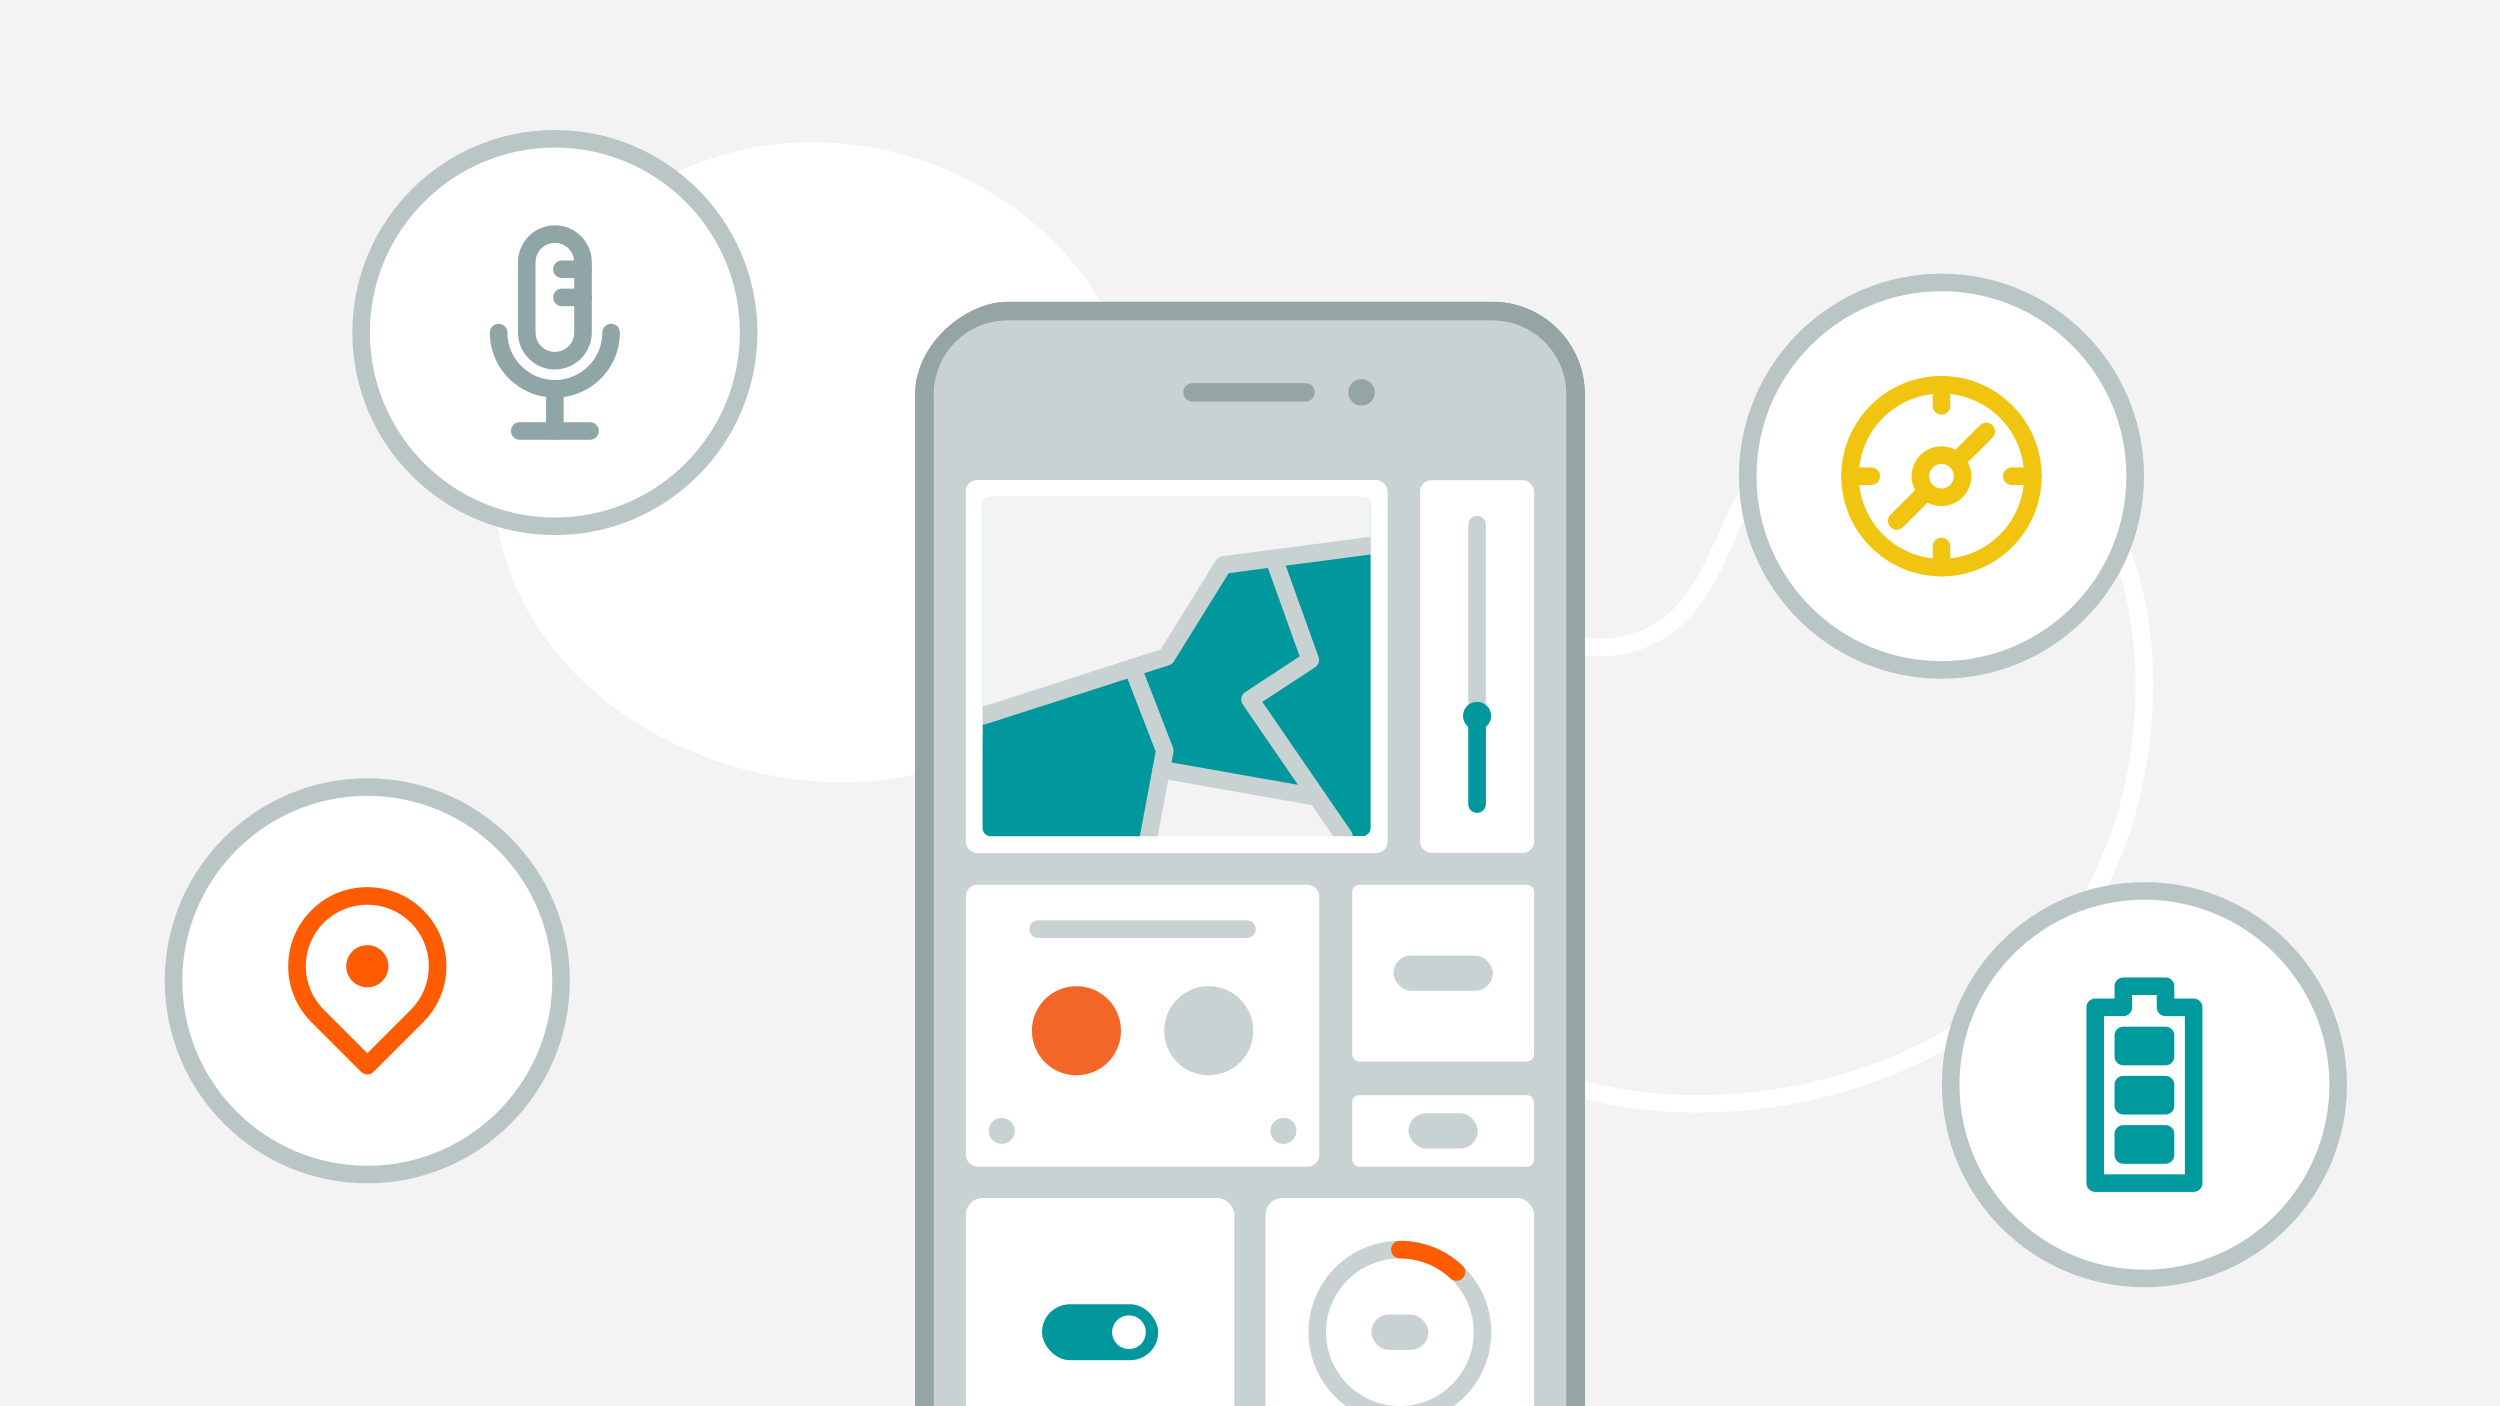 <?xml version="1.0" encoding="utf-8"?>
<svg xmlns="http://www.w3.org/2000/svg" data-name="Layer 1" height="200" id="Layer_1" viewBox="0 0 355.56 200" width="355.56">
  <defs>
    <style>
      .cls-1 {
        clip-path: url(#clippath);
      }

      .cls-2 {
        fill: none;
      }

      .cls-2, .cls-3, .cls-4, .cls-5, .cls-6, .cls-7, .cls-8, .cls-9, .cls-10, .cls-11, .cls-12, .cls-13, .cls-14 {
        stroke-width: 0px;
      }

      .cls-3 {
        fill: #f3f3f3;
      }

      .cls-4 {
        fill: #95a5a6;
      }

      .cls-5 {
        fill: #c9d2d2;
      }

      .cls-6 {
        fill: #90a5a5;
      }

      .cls-7 {
        fill: #bac6c6;
      }

      .cls-8 {
        fill: #00999e;
      }

      .cls-9 {
        fill: #ff5b00;
      }

      .cls-10 {
        fill: #fff;
      }

      .cls-11 {
        fill: #f26727;
      }

      .cls-12 {
        fill: #f1c40f;
      }

      .cls-13 {
        fill: #03999e;
      }

      .cls-14 {
        fill: #00979d;
      }
    </style>
    <clipPath id="clippath">
      <rect class="cls-2" height="95.23" rx="13.148" ry="13.148" transform="translate(324.299 -31.261) rotate(90)" width="207.17" x="74.195" y="98.904"/>
    </clipPath>
  </defs>
  <rect class="cls-3" height="215.499" width="371.059" x="-7.75" y="-7.75"/>
  <path class="cls-10" d="m241.426,158.24c-4.943,0-9.778-.506-14.346-1.514-6.009-1.325-24.293-5.359-32.278-21.235-4.56-9.069-5.159-21.16-1.563-31.556,2.568-7.427,6.836-12.856,12.016-15.288,5.271-2.476,9.791-1.002,14.164.424,4.374,1.426,8.507,2.772,13.724.685,6.086-2.438,8.349-7.44,10.97-13.232,2.567-5.674,5.478-12.105,12.755-16.255,10.528-6,24.445-4.113,32.751.851,8.773,5.245,14.51,15.409,16.153,28.62,1.473,11.84-.613,25.073-5.578,35.4l-1.127-.542,1.127.542c-10.683,22.215-35.848,33.101-58.767,33.101Zm-30.283-68.43c-1.555,0-3.139.309-4.826,1.101-4.498,2.11-8.403,7.156-10.716,13.842-3.383,9.78-2.833,21.128,1.436,29.615,7.45,14.813,24.256,18.521,30.583,19.917,24.786,5.473,57.871-4.34,70.319-30.229,9.706-20.183,7.66-50.469-9.604-60.79-7.683-4.593-20.532-6.354-30.229-.825-6.572,3.747-9.188,9.525-11.716,15.114-2.604,5.757-5.298,11.71-12.317,14.521-6.056,2.429-11.034.806-15.429-.628-2.621-.854-5.023-1.638-7.5-1.638Z"/>
  <path class="cls-10" d="m93.566,25.92c22.492-12.636,52.144-3.302,64.165,19.01,10.372,19.253,5.422,44.097-10,56.889-23.007,19.083-64.957,7.729-75.275-20.672-6.97-19.184,1.249-44.069,21.11-55.227Z"/>
  <g class="cls-1">
    <g>
      <g>
        <rect class="cls-5" height="95.23" rx="13.148" ry="13.148" transform="translate(324.299 -31.261) rotate(90)" width="207.17" x="74.195" y="98.904"/>
        <path class="cls-4" d="m212.247,45.537c5.814,0,10.545,4.73,10.545,10.545v180.875c0,5.814-4.73,10.544-10.545,10.544h-68.935c-5.814,0-10.545-4.73-10.545-10.544V56.082c0-5.814,4.73-10.545,10.545-10.545h68.935m0-2.603h-68.935c-7.261,0-13.148,5.886-13.148,13.148v180.875c0,7.261,5.886,13.147,13.148,13.147h68.935c7.261,0,13.148-5.886,13.148-13.147V56.082c0-7.261-5.886-13.148-13.148-13.148h0Z"/>
      </g>
      <g>
        <g>
          <rect class="cls-10" height="40.101" rx="1.617" ry="1.617" width="50.255" x="137.372" y="125.826"/>
          <path class="cls-5" d="m177.351,133.396h-29.702c-.69,0-1.25-.56-1.25-1.25s.56-1.25,1.25-1.25h29.702c.69,0,1.25.56,1.25,1.25s-.56,1.25-1.25,1.25Z"/>
          <circle class="cls-5" cx="182.538" cy="160.838" r="1.855"/>
          <circle class="cls-5" cx="142.462" cy="160.838" r="1.855"/>
          <g>
            <circle class="cls-11" cx="153.094" cy="146.594" r="6.336"/>
            <circle class="cls-5" cx="171.906" cy="146.594" r="6.336"/>
          </g>
        </g>
        <g>
          <rect class="cls-10" height="53.003" rx="1.617" ry="1.617" width="59.958" x="137.372" y="68.294"/>
          <rect class="cls-14" height="48.291" rx="1.182" ry="1.182" width="55.219" x="139.742" y="70.649"/>
          <path class="cls-3" d="m194.96,71.829v5.77l-20.96,2.75-8.11,13.07-4.8,1.54,4.57,11.81-.503,2.686,22.154,3.91,4.869,6.383-28.8-.808h-22.46c-.65,0-1.18-.53-1.18-1.18v-45.93c0-.65.53-1.18,1.18-1.18h52.86c.65,0,1.18.53,1.18,1.18Z"/>
          <polygon class="cls-3" points="191.543 120.571 163.202 120.239 165.157 109.455 187.311 113.364 191.543 120.571"/>
          <polygon class="cls-14" points="139.74 101.829 161.09 94.959 165.66 106.769 163.202 120.239 139.518 119.767 139.74 101.829"/>
          <path class="cls-5" d="m163.381,120.189c-.076,0-.153-.007-.231-.021-.679-.127-1.125-.78-.998-1.459l2.215-11.82-4.442-11.478c-.124-.321-.11-.679.038-.99.148-.311.418-.546.746-.651l4.362-1.399,7.867-12.68c.198-.318.528-.531.899-.58l20.96-2.75c.684-.094,1.312.392,1.402,1.076s-.393,1.312-1.076,1.402l-20.373,2.673-7.798,12.567c-.157.252-.398.44-.681.531l-3.537,1.135,4.092,10.573c.084.217.105.453.062.682l-2.28,12.17c-.112.601-.638,1.02-1.228,1.02Z"/>
          <path class="cls-5" d="m139.739,103.08c-.528,0-1.02-.337-1.189-.867-.212-.657.149-1.361.807-1.572l21.351-6.87c.655-.214,1.361.148,1.572.807.212.657-.149,1.361-.807,1.572l-21.351,6.87c-.127.041-.256.061-.383.061Z"/>
          <path class="cls-5" d="m191.138,120.189c-.398,0-.789-.189-1.031-.543l-13.356-19.461c-.19-.276-.261-.619-.196-.948.065-.33.26-.62.541-.804l7.748-5.081-4.854-13.521c-.233-.649.104-1.365.755-1.599.645-.232,1.364.104,1.599.755l5.187,14.448c.195.543-.008,1.15-.491,1.467l-7.505,4.922,12.634,18.408c.391.569.246,1.347-.323,1.737-.216.148-.462.22-.706.22Z"/>
          <path class="cls-10" d="m195.71,68.289h-56.72c-.89,0-1.62.73-1.62,1.62v49.77c0,.89.73,1.62,1.62,1.62h56.72c.9,0,1.62-.73,1.62-1.62v-49.77c0-.89-.72-1.62-1.62-1.62Zm-.75,49.47c0,.65-.53,1.18-1.18,1.18h-52.86c-.65,0-1.18-.53-1.18-1.18v-45.93c0-.65.53-1.18,1.18-1.18h52.86c.65,0,1.18.53,1.18,1.18v45.93Z"/>
        </g>
        <g>
          <rect class="cls-10" height="38.184" rx="2.388" ry="2.388" width="38.184" x="137.372" y="170.382"/>
          <g>
            <rect class="cls-14" height="7.956" rx="3.978" ry="3.978" transform="translate(312.928 378.947) rotate(-180)" width="16.52" x="148.204" y="185.496"/>
            <circle class="cls-10" cx="160.566" cy="189.474" r="2.395"/>
          </g>
        </g>
        <g>
          <rect class="cls-10" height="53.003" rx="1.617" ry="1.617" width="16.229" x="201.959" y="68.294"/>
          <path class="cls-5" d="m210.073,115.601c-.69,0-1.25-.56-1.25-1.25v-39.738c0-.69.56-1.25,1.25-1.25s1.25.56,1.25,1.25v39.738c0,.69-.56,1.25-1.25,1.25Z"/>
          <circle class="cls-14" cx="210.073" cy="101.819" r="2"/>
          <path class="cls-14" d="m210.073,115.601c-.69,0-1.25-.56-1.25-1.25v-12.532c0-.69.56-1.25,1.25-1.25s1.25.56,1.25,1.25v12.532c0,.69-.56,1.25-1.25,1.25Z"/>
        </g>
        <g>
          <rect class="cls-10" height="45.65" rx="1.617" ry="1.617" width="59.958" x="241.361" y="186.129"/>
          <path class="cls-5" d="m282.599,193.698h-22.518c-.69,0-1.25-.56-1.25-1.25s.56-1.25,1.25-1.25h22.518c.69,0,1.25.56,1.25,1.25s-.56,1.25-1.25,1.25Z"/>
          <g>
            <path class="cls-5" d="m291.032,220.904c-.69,0-1.25-.56-1.25-1.25,0-4.918-1.916-9.542-5.395-13.021-5.737-5.734-14.707-7.034-21.817-3.157-.607.329-1.366.107-1.696-.499s-.106-1.365.499-1.696c8.077-4.402,18.268-2.928,24.782,3.585,3.951,3.951,6.127,9.203,6.127,14.788,0,.69-.56,1.25-1.25,1.25Z"/>
            <path class="cls-12" d="m251.719,220.904c-.69,0-1.25-.56-1.25-1.25,0-5.585,2.176-10.837,6.127-14.788,1.394-1.402,3.001-2.609,4.774-3.583,1.891-1.003,3.896-1.714,5.974-2.12,2.176-.428,4.397-.514,6.606-.262.686.079,1.178.699,1.1,1.385-.079.686-.695,1.162-1.385,1.1-1.953-.227-3.919-.147-5.841.23-1.838.359-3.609.987-5.267,1.867-1.548.85-2.964,1.912-4.191,3.147-3.481,3.481-5.397,8.105-5.397,13.023,0,.69-.56,1.25-1.25,1.25Z"/>
          </g>
        </g>
        <g>
          <rect class="cls-10" height="38.184" rx="2.388" ry="2.388" width="38.184" x="180.004" y="170.382"/>
          <g>
            <path class="cls-5" d="m199.096,202.474c-7.169,0-13.001-5.832-13.001-13.001,0-7.168,5.832-13,13.001-13s13.001,5.832,13.001,13c0,7.169-5.832,13.001-13.001,13.001Zm0-23.501c-5.79,0-10.501,4.71-10.501,10.5s4.711,10.501,10.501,10.501,10.501-4.711,10.501-10.501-4.711-10.5-10.501-10.5Z"/>
            <path class="cls-9" d="m207.139,182.157c-.307,0-.613-.112-.854-.338-1.062-.996-2.29-1.748-3.648-2.234-1.135-.405-2.321-.611-3.527-.611h-.013c-.689,0-1.249-.559-1.25-1.249s.559-1.25,1.249-1.251h.014c1.494,0,2.964.255,4.369.758,1.684.603,3.202,1.532,4.516,2.764.504.473.529,1.264.058,1.767-.246.263-.579.396-.912.396Z"/>
          </g>
          <rect class="cls-5" height="5.016" rx="2.508" ry="2.508" width="8.113" x="195.039" y="186.965"/>
        </g>
        <g>
          <rect class="cls-10" height="25.153" rx="1.014" ry="1.014" width="25.875" x="192.312" y="125.826"/>
          <rect class="cls-5" height="5.016" rx="2.508" ry="2.508" transform="translate(410.5 276.806) rotate(180)" width="14.113" x="198.193" y="135.895"/>
        </g>
        <g>
          <rect class="cls-10" height="10.174" rx="1.014" ry="1.014" width="25.875" x="192.312" y="155.753"/>
          <rect class="cls-5" height="5.016" rx="2.508" ry="2.508" transform="translate(410.5 321.681) rotate(180)" width="9.843" x="200.328" y="158.332"/>
        </g>
      </g>
      <path class="cls-4" d="m212.247,45.537c5.814,0,10.545,4.73,10.545,10.545v180.875c0,5.814-4.73,10.544-10.545,10.544h-68.935c-5.814,0-10.545-4.73-10.545-10.544V56.082c0-5.814,4.73-10.545,10.545-10.545h68.935m0-2.603h-68.935c-7.261,0-13.148,5.886-13.148,13.148v180.875c0,7.261,5.886,13.147,13.148,13.147h68.935c7.261,0,13.148-5.886,13.148-13.147V56.082c0-7.261-5.886-13.148-13.148-13.148h0Z"/>
      <circle class="cls-4" cx="193.641" cy="55.801" r="1.888"/>
      <path class="cls-4" d="m185.695,57.103h-16.104c-.719,0-1.302-.583-1.302-1.302s.583-1.302,1.302-1.302h16.104c.719,0,1.302.583,1.302,1.302s-.583,1.302-1.302,1.302Z"/>
    </g>
  </g>
  <g>
    <g>
      <circle class="cls-10" cx="52.24" cy="139.493" r="27.555"/>
      <path class="cls-7" d="m52.24,168.298c-15.884,0-28.806-12.922-28.806-28.806,0-15.883,12.922-28.805,28.806-28.805s28.806,12.922,28.806,28.805c0,15.884-12.922,28.806-28.806,28.806Zm0-55.11c-14.505,0-26.306,11.8-26.306,26.305s11.801,26.306,26.306,26.306,26.306-11.801,26.306-26.306-11.801-26.305-26.306-26.305Z"/>
    </g>
    <g>
      <path class="cls-9" d="m52.24,152.814c-.32,0-.64-.122-.884-.366l-7.071-7.071c-2.125-2.125-3.295-4.95-3.295-7.955,0-3.004,1.17-5.829,3.295-7.954s4.95-3.295,7.955-3.295,5.83,1.17,7.955,3.295,3.295,4.95,3.295,7.954c0,3.005-1.17,5.83-3.295,7.955l-7.071,7.071c-.244.244-.563.366-.884.366Zm0-24.142c-2.337,0-4.535.91-6.188,2.562s-2.562,3.85-2.562,6.187c0,2.338.91,4.535,2.562,6.188l6.188,6.188,6.188-6.188c1.652-1.652,2.562-3.85,2.562-6.188,0-2.337-.91-4.534-2.562-6.187s-3.851-2.562-6.188-2.562Z"/>
      <circle class="cls-9" cx="52.24" cy="137.422" r="3"/>
    </g>
  </g>
  <path class="cls-5" d="m187.313,114.614c-.072,0-.146-.006-.219-.019l-22.154-3.909c-.681-.12-1.134-.769-1.015-1.448.12-.68.759-1.133,1.448-1.015l22.154,3.909c.681.12,1.134.769,1.015,1.448-.107.606-.635,1.033-1.229,1.033Z"/>
  <g>
    <g>
      <circle class="cls-10" cx="78.918" cy="47.296" r="27.555"/>
      <path class="cls-7" d="m78.917,76.102c-15.883,0-28.805-12.922-28.805-28.806s12.922-28.806,28.805-28.806c15.884,0,28.806,12.922,28.806,28.806s-12.922,28.806-28.806,28.806Zm0-55.111c-14.505,0-26.305,11.801-26.305,26.306s11.8,26.306,26.305,26.306,26.306-11.801,26.306-26.306-11.801-26.306-26.306-26.306Z"/>
    </g>
    <g>
      <path class="cls-6" d="m78.917,52.546c-2.895,0-5.25-2.355-5.25-5.25v-10c0-2.895,2.355-5.25,5.25-5.25s5.25,2.355,5.25,5.25v10c0,2.895-2.355,5.25-5.25,5.25Zm0-18c-1.517,0-2.75,1.233-2.75,2.75v10c0,1.517,1.233,2.75,2.75,2.75s2.75-1.233,2.75-2.75v-10c0-1.517-1.233-2.75-2.75-2.75Z"/>
      <path class="cls-6" d="m78.917,56.546c-5.101,0-9.25-4.149-9.25-9.25,0-.69.56-1.25,1.25-1.25s1.25.56,1.25,1.25c0,3.722,3.028,6.75,6.75,6.75s6.75-3.028,6.75-6.75c0-.69.56-1.25,1.25-1.25s1.25.56,1.25,1.25c0,5.101-4.149,9.25-9.25,9.25Z"/>
      <path class="cls-6" d="m82.917,43.546h-3c-.69,0-1.25-.56-1.25-1.25s.56-1.25,1.25-1.25h3c.69,0,1.25.56,1.25,1.25s-.56,1.25-1.25,1.25Z"/>
      <path class="cls-6" d="m82.917,39.546h-3c-.69,0-1.25-.56-1.25-1.25s.56-1.25,1.25-1.25h3c.69,0,1.25.56,1.25,1.25s-.56,1.25-1.25,1.25Z"/>
      <path class="cls-6" d="m78.917,62.546c-.69,0-1.25-.56-1.25-1.25v-6c0-.69.56-1.25,1.25-1.25s1.25.56,1.25,1.25v6c0,.69-.56,1.25-1.25,1.25Z"/>
      <path class="cls-6" d="m83.917,62.546h-10c-.69,0-1.25-.56-1.25-1.25s.56-1.25,1.25-1.25h10c.69,0,1.25.56,1.25,1.25s-.56,1.25-1.25,1.25Z"/>
    </g>
  </g>
  <g>
    <g>
      <circle class="cls-10" cx="304.99" cy="154.267" r="27.555"/>
      <path class="cls-7" d="m304.989,183.073c-15.883,0-28.805-12.922-28.805-28.806s12.922-28.806,28.805-28.806c15.884,0,28.806,12.922,28.806,28.806s-12.922,28.806-28.806,28.806Zm0-55.111c-14.505,0-26.305,11.801-26.305,26.306s11.8,26.306,26.305,26.306,26.306-11.801,26.306-26.306-11.801-26.306-26.306-26.306Z"/>
    </g>
    <g>
      <path class="cls-8" d="m311.989,169.517h-14c-.69,0-1.25-.56-1.25-1.25v-25c0-.69.56-1.25,1.25-1.25h2.75v-1.75c0-.69.56-1.25,1.25-1.25h6c.69,0,1.25.56,1.25,1.25v1.75h2.75c.69,0,1.25.56,1.25,1.25v25c0,.69-.56,1.25-1.25,1.25Zm-12.75-2.5h11.5v-22.5h-2.75c-.69,0-1.25-.56-1.25-1.25v-1.75h-3.5v1.75c0,.69-.56,1.25-1.25,1.25h-2.75v22.5Z"/>
      <g>
        <rect class="cls-13" height="3" width="6" x="301.99" y="161.267"/>
        <path class="cls-8" d="m307.989,165.517h-6c-.69,0-1.25-.56-1.25-1.25v-3c0-.69.56-1.25,1.25-1.25h6c.69,0,1.25.56,1.25,1.25v3c0,.69-.56,1.25-1.25,1.25Zm-4.75-2.5h3.5v-.5h-3.5v.5Z"/>
      </g>
      <g>
        <rect class="cls-13" height="3" width="6" x="301.99" y="154.267"/>
        <path class="cls-8" d="m307.989,158.517h-6c-.69,0-1.25-.56-1.25-1.25v-3c0-.69.56-1.25,1.25-1.25h6c.69,0,1.25.56,1.25,1.25v3c0,.69-.56,1.25-1.25,1.25Zm-4.75-2.5h3.5v-.5h-3.5v.5Z"/>
      </g>
      <g>
        <rect class="cls-13" height="3" width="6" x="301.99" y="147.267"/>
        <path class="cls-8" d="m307.989,151.517h-6c-.69,0-1.25-.56-1.25-1.25v-3c0-.69.56-1.25,1.25-1.25h6c.69,0,1.25.56,1.25,1.25v3c0,.69-.56,1.25-1.25,1.25Zm-4.75-2.5h3.5v-.5h-3.5v.5Z"/>
      </g>
    </g>
  </g>
  <g>
    <g>
      <circle class="cls-10" cx="276.124" cy="67.726" r="27.555"/>
      <path class="cls-7" d="m276.124,96.531c-15.884,0-28.806-12.922-28.806-28.806,0-15.883,12.922-28.805,28.806-28.805,15.883,0,28.805,12.922,28.805,28.805,0,15.884-12.922,28.806-28.805,28.806Zm0-55.11c-14.505,0-26.306,11.8-26.306,26.305s11.801,26.306,26.306,26.306,26.305-11.801,26.305-26.306-11.8-26.305-26.305-26.305Z"/>
    </g>
    <g>
      <g>
        <circle class="cls-10" cx="276.124" cy="67.726" r="13"/>
        <path class="cls-12" d="m276.124,81.975c-7.857,0-14.25-6.393-14.25-14.25s6.393-14.25,14.25-14.25,14.25,6.393,14.25,14.25-6.393,14.25-14.25,14.25Zm0-26c-6.479,0-11.75,5.271-11.75,11.75s5.271,11.75,11.75,11.75,11.75-5.271,11.75-11.75-5.271-11.75-11.75-11.75Z"/>
      </g>
      <g>
        <circle class="cls-10" cx="276.124" cy="67.726" r="3"/>
        <path class="cls-12" d="m276.123,71.973c-1.088,0-2.176-.414-3.005-1.242-1.656-1.657-1.656-4.354,0-6.011,1.655-1.655,4.352-1.657,6.011,0,1.657,1.657,1.657,4.354,0,6.011h0c-.829.828-1.917,1.242-3.006,1.242Zm2.122-2.126h.01-.01Zm-2.121-3.87c-.449,0-.897.17-1.238.511-.682.683-.682,1.793,0,2.476.682.682,1.792.682,2.476,0,.683-.683.683-1.793,0-2.476-.341-.341-.789-.511-1.237-.511Z"/>
      </g>
      <g>
        <line class="cls-10" x1="278.51" x2="282.488" y1="65.339" y2="61.362"/>
        <path class="cls-12" d="m278.51,66.589c-.32,0-.64-.122-.884-.366-.488-.488-.488-1.279,0-1.768l3.978-3.978c.488-.488,1.279-.488,1.768,0s.488,1.279,0,1.768l-3.978,3.978c-.244.244-.563.366-.884.366Z"/>
      </g>
      <g>
        <line class="cls-10" x1="273.737" x2="269.76" y1="70.112" y2="74.089"/>
        <path class="cls-12" d="m269.76,75.339c-.32,0-.64-.122-.884-.366-.488-.488-.488-1.279,0-1.768l3.978-3.978c.488-.488,1.279-.488,1.768,0s.488,1.279,0,1.768l-3.978,3.978c-.244.244-.563.366-.884.366Z"/>
      </g>
      <path class="cls-12" d="m276.124,58.975c-.69,0-1.25-.56-1.25-1.25v-3c0-.69.56-1.25,1.25-1.25s1.25.56,1.25,1.25v3c0,.69-.56,1.25-1.25,1.25Z"/>
      <path class="cls-12" d="m276.124,81.975c-.69,0-1.25-.56-1.25-1.25v-3c0-.69.56-1.25,1.25-1.25s1.25.56,1.25,1.25v3c0,.69-.56,1.25-1.25,1.25Z"/>
      <path class="cls-12" d="m266.124,68.975h-3c-.69,0-1.25-.56-1.25-1.25s.56-1.25,1.25-1.25h3c.69,0,1.25.56,1.25,1.25s-.56,1.25-1.25,1.25Z"/>
      <path class="cls-12" d="m289.124,68.975h-3c-.69,0-1.25-.56-1.25-1.25s.56-1.25,1.25-1.25h3c.69,0,1.25.56,1.25,1.25s-.56,1.25-1.25,1.25Z"/>
    </g>
  </g>
</svg>